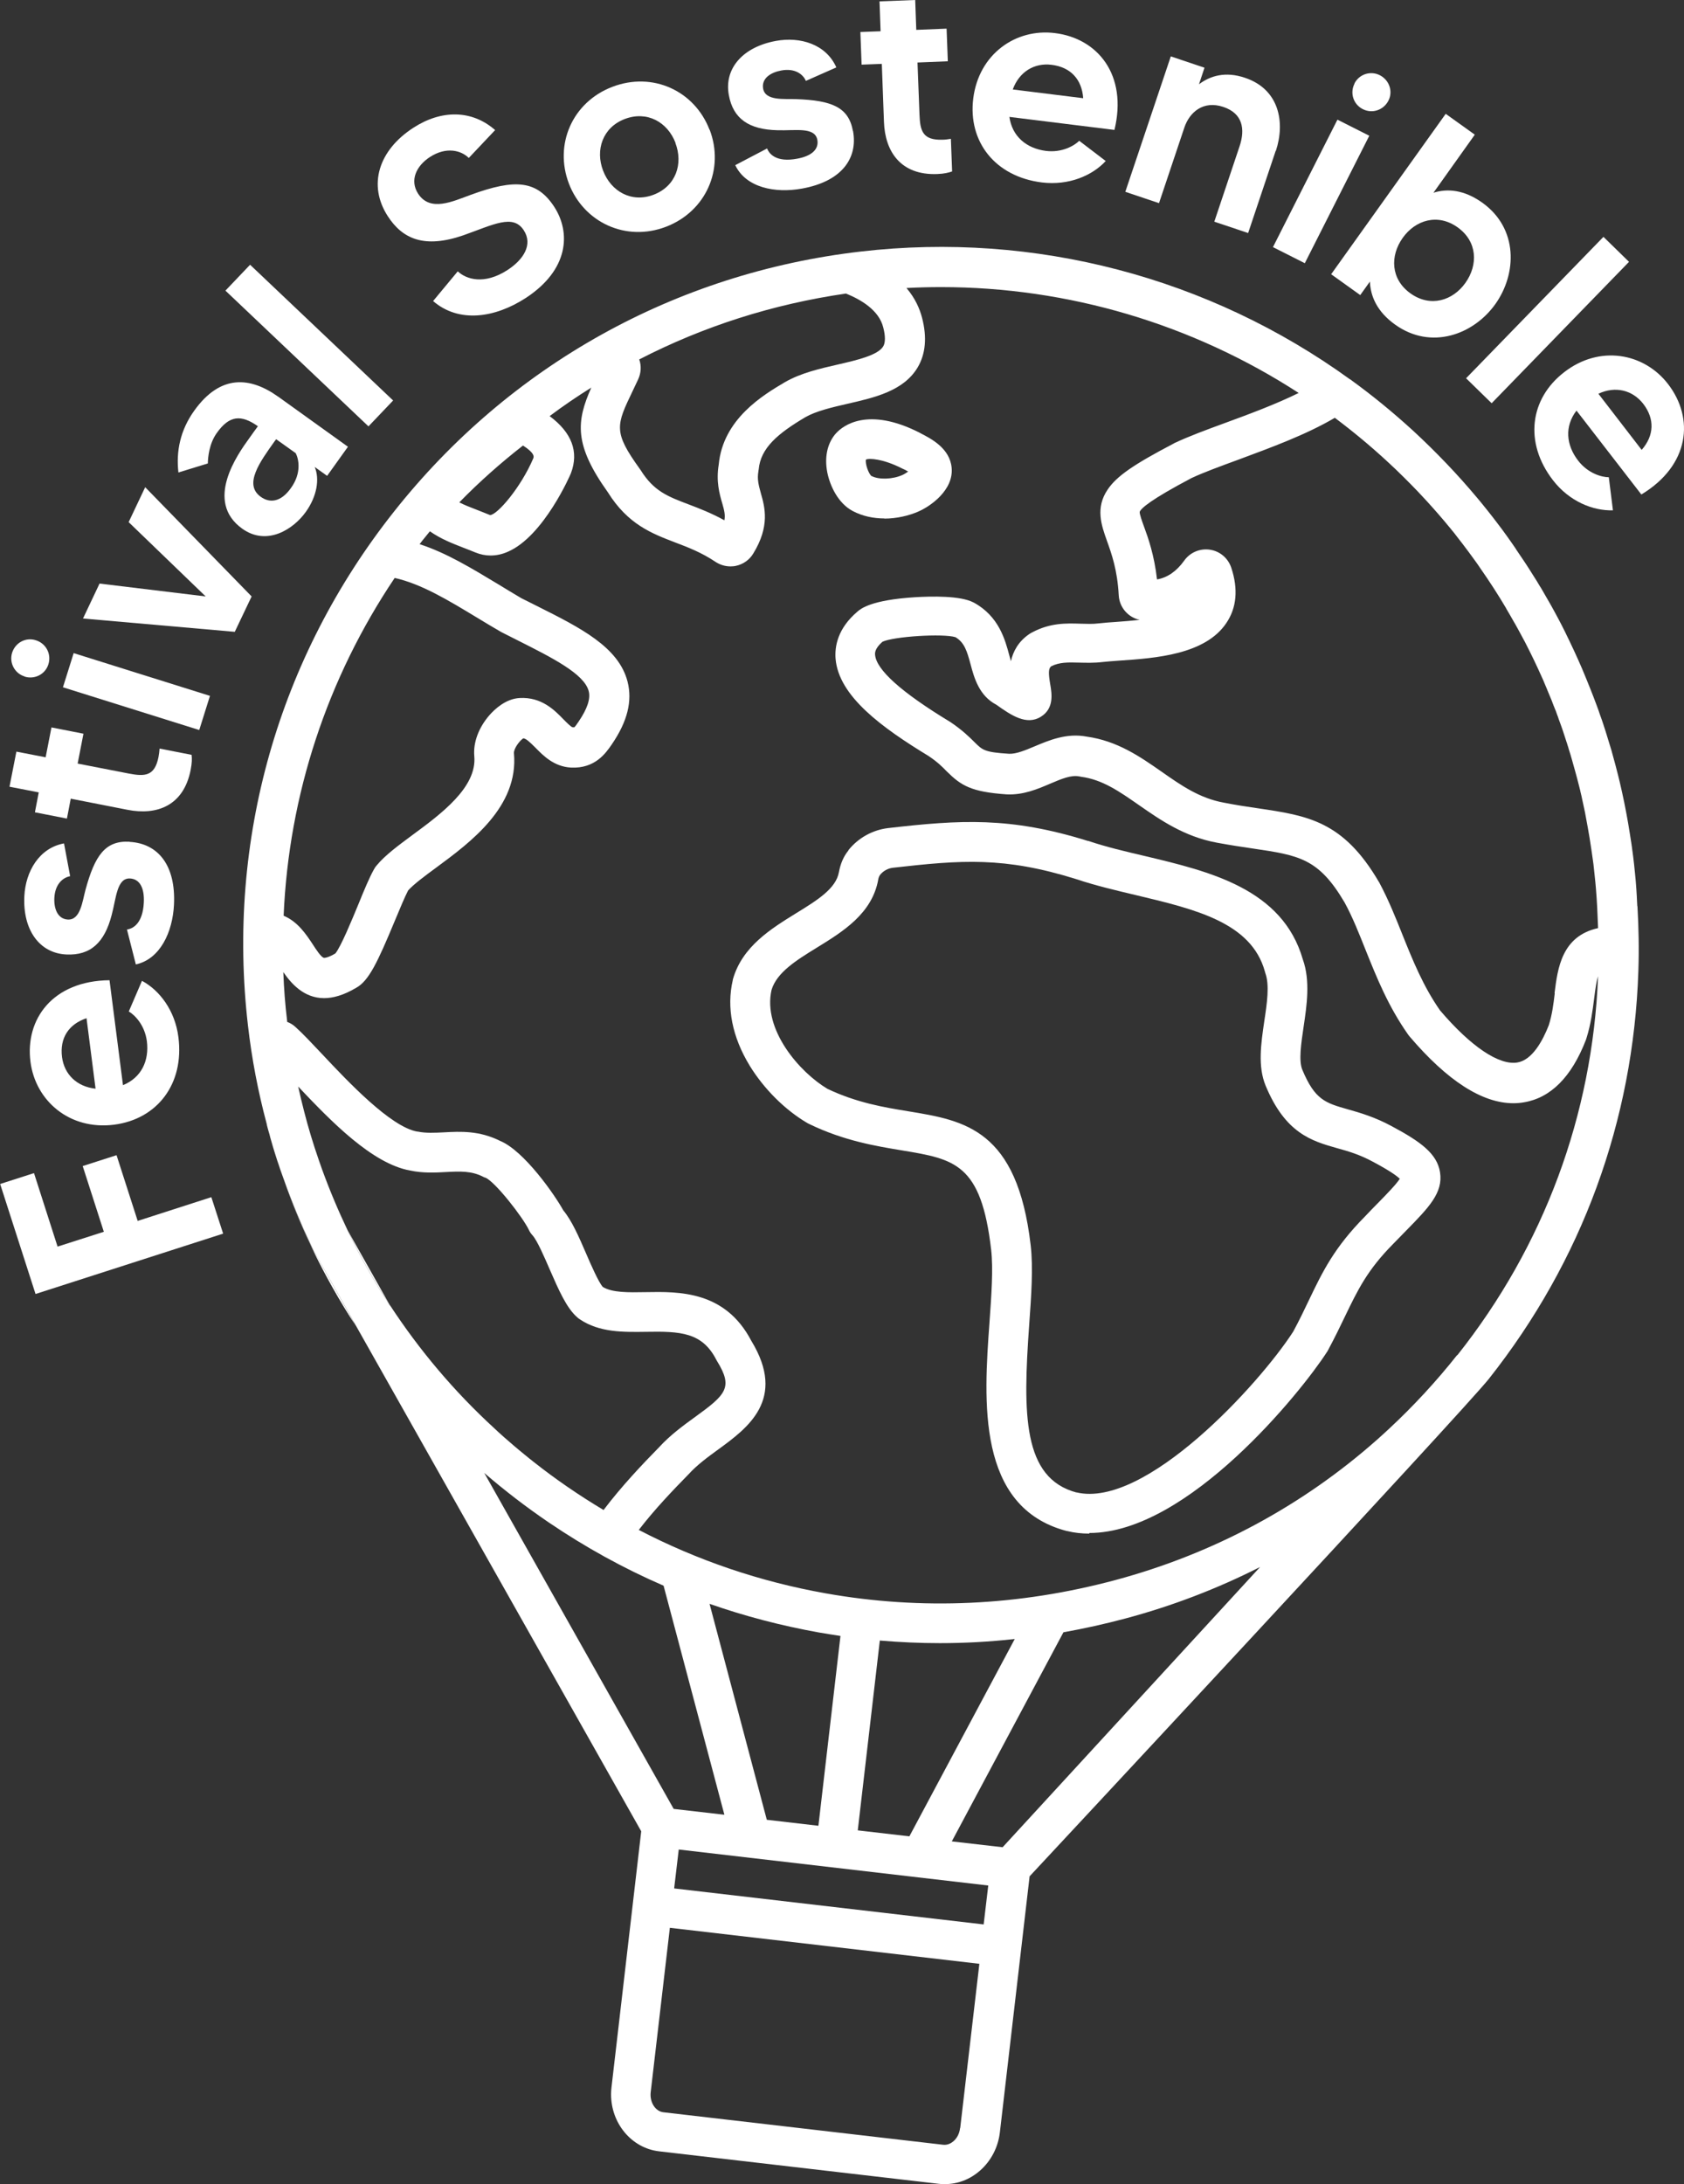 <svg xmlns="http://www.w3.org/2000/svg" id="Capa_2" data-name="Capa 2" viewBox="0 0 109.96 142.57"><rect x="0" y="0" width="109.96" height="142.57" fill="#333333" stroke="none"/><defs><style> .cls-1 { fill: #fff; } </style></defs><g id="ART"><g><g><path class="cls-1" d="m3.75,81.37l3.03-.97-1.38-4.29,2.21-.71,1.38,4.29,4.81-1.55.77,2.38-12.25,3.94-2.31-7.18,2.21-.71,1.54,4.8Z"></path><path class="cls-1" d="m7.15,63.97l.88,6.86c1.2-.49,1.72-1.59,1.56-2.87-.14-1.06-.79-1.71-1.18-1.94l.86-2c1.14.61,2.16,1.93,2.38,3.68.39,3.06-1.39,5.35-4.2,5.71-2.9.37-5.13-1.55-5.46-4.1-.36-2.79,1.45-5.29,5.16-5.33Zm-1.5,2.49c-1.17.39-1.76,1.3-1.6,2.54.15,1.13.97,1.93,2.19,2.06l-.59-4.6Z"></path><path class="cls-1" d="m8.46,54.95c1.84.1,3.03,1.5,2.9,4.11-.09,1.78-.9,3.54-2.49,3.89l-.58-2.28c.39-.05,1.03-.39,1.1-1.75.05-.97-.27-1.54-.89-1.58-.88-.05-.91,1.3-1.21,2.39-.46,1.78-1.37,2.65-2.97,2.57-1.76-.09-2.84-1.62-2.73-3.81.08-1.6.96-3.14,2.59-3.44l.4,2.14c-.48.09-.98.52-1.03,1.4-.04.68.19,1.39.88,1.43.83.04.95-1.2,1.15-1.93.61-2.25,1.29-3.23,2.87-3.15Z"></path><path class="cls-1" d="m5.07,49.84l3.34.65c1.05.2,1.69.18,1.94-1.08.03-.16.06-.38.07-.55l2.09.41c.03.25.03.51-.06.98-.46,2.35-2.21,2.98-4.11,2.61l-3.72-.73-.25,1.3-2.09-.41.25-1.3-1.91-.37.45-2.29,1.91.37.38-1.95,2.09.41-.38,1.95Z"></path><path class="cls-1" d="m1.6,44.15c-.65-.2-1.01-.9-.81-1.54.21-.67.9-1.03,1.55-.82.67.21,1.03.9.82,1.57-.2.65-.9,1.01-1.56.8Zm2.51.71l.7-2.23,8.9,2.79-.7,2.23-8.9-2.79Z"></path><path class="cls-1" d="m9.49,31.81l6.94,7.12-1.1,2.31-9.91-.87,1.08-2.28,6.93.84-5.03-4.85,1.08-2.28Z"></path><path class="cls-1" d="m18.15,25.88l4.57,3.28-1.36,1.9-.81-.58c.33.78.15,1.91-.58,2.93-.81,1.14-2.54,2.25-4.15,1.1-2.5-1.79-.29-4.87.43-5.87.21-.3.46-.64.59-.82-1.1-.77-1.86-.72-2.69.45-.49.69-.57,1.56-.58,1.98l-1.92.59c-.16-1.38.12-2.76,1.03-4.03,1.72-2.41,3.67-2.21,5.48-.92Zm-.12,2.79s-.06.09-.09.12c-.97,1.36-2.05,2.83-.91,3.64.57.41,1.3.37,1.97-.58.7-.97.51-1.88.31-2.27l-1.29-.92Z"></path><path class="cls-1" d="m16.33,17.28l9.34,8.86-1.61,1.69-9.34-8.86,1.61-1.69Z"></path><path class="cls-1" d="m36.19,13.5c1.09,1.68.96,4.11-1.86,5.95-2.02,1.31-4.37,1.65-6.05.2l1.61-1.94c.55.52,1.72.9,3.24-.08,1.08-.7,1.67-1.68,1.07-2.6-.7-1.08-1.97-.37-3.95.33-2.53.87-3.96.25-4.93-1.25-1.32-2.04-.59-4.31,1.67-5.77,1.8-1.17,3.8-1.2,5.34.15l-1.72,1.82c-.49-.49-1.46-.76-2.54-.06-.89.58-1.33,1.52-.77,2.39.79,1.22,2.27.5,3.43.08,2.94-1.08,4.35-.94,5.48.81Z"></path><path class="cls-1" d="m46.34,8.47c.97,2.54-.22,5.32-2.85,6.33-2.61,1-5.36-.27-6.34-2.81-.98-2.56.22-5.32,2.83-6.32,2.63-1.01,5.37.25,6.35,2.8Zm-2.23.86c-.52-1.36-1.86-2.12-3.32-1.56-1.44.55-1.93,2.02-1.41,3.37.52,1.36,1.86,2.12,3.3,1.57,1.46-.56,1.94-2.02,1.42-3.38Z"></path><path class="cls-1" d="m55.7,8.55c.33,1.81-.77,3.3-3.34,3.76-1.76.32-3.66-.07-4.35-1.53l2.08-1.09c.14.37.61.92,1.95.67.96-.17,1.44-.62,1.33-1.23-.16-.87-1.47-.59-2.6-.63-1.84-.04-2.9-.73-3.18-2.3-.32-1.74.93-3.14,3.08-3.53,1.57-.29,3.27.21,3.94,1.73l-1.99.88c-.19-.45-.73-.84-1.6-.68-.67.12-1.31.5-1.19,1.19.15.81,1.39.65,2.14.68,2.33.08,3.44.52,3.72,2.07Z"></path><path class="cls-1" d="m59.91,4.08l.13,3.4c.04,1.07.21,1.68,1.5,1.64.17,0,.39-.03.55-.06l.08,2.13c-.24.08-.49.15-.97.17-2.39.09-3.41-1.47-3.48-3.4l-.14-3.79-1.32.05-.08-2.13,1.32-.05-.07-1.95,2.33-.09.07,1.95,1.98-.08.08,2.13-1.98.08Z"></path><path class="cls-1" d="m72.77,8.48l-6.86-.85c.18,1.28,1.12,2.06,2.39,2.22,1.06.13,1.86-.35,2.17-.66l1.73,1.32c-.88.95-2.4,1.61-4.16,1.4-3.07-.38-4.84-2.67-4.49-5.48.36-2.9,2.77-4.59,5.33-4.27,2.79.34,4.76,2.72,3.89,6.32Zm-2.04-2.07c-.09-1.23-.82-2.03-2.07-2.18-1.13-.14-2.11.46-2.53,1.61l4.6.57Z"></path><path class="cls-1" d="m83.3,9.84l-1.8,5.37-2.21-.74,1.65-4.92c.38-1.13.2-2.15-1.06-2.57-1.31-.44-2.21.34-2.55,1.36l-1.65,4.92-2.2-.74,2.97-8.84,2.2.74-.36,1.08c.73-.55,1.72-.86,3.01-.42,2.23.75,2.63,2.9,2.01,4.77Z"></path><path class="cls-1" d="m87.33,7.81l2.08,1.05-4.21,8.32-2.08-1.05,4.21-8.32Zm1.11-2.36c.31-.61,1.05-.85,1.66-.54.62.32.87,1.06.56,1.66-.32.62-1.06.87-1.68.55-.61-.31-.85-1.05-.53-1.67Z"></path><path class="cls-1" d="m97.64,19.85c-1.42,1.99-4.19,3.02-6.54,1.34-1.18-.84-1.61-1.85-1.65-2.81l-.63.88-1.9-1.36,7.48-10.47,1.9,1.36-2.7,3.79c.93-.29,2.01-.19,3.19.65,2.35,1.68,2.27,4.63.85,6.62Zm-1.95-1.39c.83-1.17.79-2.69-.51-3.62s-2.76-.48-3.59.69c-.83,1.17-.79,2.69.51,3.62s2.76.48,3.59-.69Z"></path><path class="cls-1" d="m106.37,17.09l-8.97,9.23-1.67-1.63,8.97-9.23,1.67,1.63Z"></path><path class="cls-1" d="m107.17,32.27l-4.23-5.47c-.79,1.03-.68,2.25.11,3.27.65.84,1.55,1.08,2,1.08l.27,2.16c-1.29.04-2.84-.57-3.92-1.97-1.89-2.45-1.51-5.32.74-7.05,2.31-1.79,5.21-1.26,6.78.78,1.72,2.23,1.42,5.3-1.75,7.21Zm.03-2.91c.81-.93.86-2.01.1-3-.7-.9-1.82-1.18-2.93-.66l2.83,3.67Z"></path></g><g><g><path class="cls-1" d="m20.46,81.63c.8,1.64,1.69,3.23,2.68,4.76l-2.68-4.76Zm4.91,3.43h0c-.97-1.5-1.84-3.05-2.62-4.65h0c-.65-1.34-1.22-2.71-1.73-4.11.49,1.36,1.04,2.69,1.67,3.99h0c.82,1.72,1.75,3.36,2.78,4.94h0c1.92,2.93,4.21,5.63,6.81,8.02-2.65-2.44-4.97-5.2-6.91-8.19Zm6.25,11.07h0c-.07-.06-.13-.11-.2-.17.07.06.13.12.2.18h0Zm74.78-41.74c.08.5.15,1.01.22,1.51-.06-.51-.14-1.01-.22-1.51Zm-.37-2c.09.44.18.88.25,1.33-.08-.45-.16-.89-.25-1.33Zm-3.57-3.49s.03.1.05.15c.06.19.12.38.17.57-.07-.24-.14-.48-.22-.73Zm-.9-2.6s-.01-.03-.02-.05c-.04-.12-.09-.24-.14-.35-.04-.09-.07-.18-.11-.27.1.24.19.48.28.72,0-.02-.01-.03-.02-.05Zm.25.66c-.04-.1-.07-.21-.11-.31-.04-.1-.08-.2-.12-.31.09.24.18.48.27.72.05.13.09.25.13.38-.05-.16-.11-.32-.17-.48Zm-.78-1.97c-.05-.13-.11-.26-.17-.4.14.32.27.64.4.96-.08-.19-.16-.38-.24-.56Zm-13.85-17.72s0,0,0,0c1.16.87,2.28,1.79,3.35,2.78,1.53,1.41,2.94,2.91,4.24,4.49-2.21-2.72-4.75-5.15-7.59-7.27Z"></path><path class="cls-1" d="m71.13,100.1c-.49,0-.98-.05-1.46-.17,0,0-.02,0-.02,0-5.9-1.55-5.41-8.52-5.04-13.61.13-1.81.25-3.51.11-4.74-.65-5.64-2.38-5.92-5.81-6.49-1.69-.28-3.78-.62-6.04-1.71-.05-.02-.09-.05-.14-.07-1.47-.86-2.84-2.23-3.77-3.74-1.15-1.88-1.53-3.81-1.11-5.6,0-.02,0-.04.01-.06.61-2.13,2.47-3.28,4.12-4.3,1.4-.86,2.61-1.61,2.8-2.69.1-.54.3-1.02.62-1.41v-.02c.64-.8,1.58-1.32,2.59-1.44,4.71-.54,7.95-.75,13.05.84,0,0,.02,0,.03,0,1.15.39,2.39.68,3.71.99,4.2,1,8.96,2.13,10.29,6.74.5,1.4.26,3,.05,4.41-.16,1.08-.33,2.21-.08,2.8.82,1.96,1.5,2.16,2.98,2.58.78.22,1.75.5,2.84,1.09,1.91,1.02,2.98,1.8,3.17,3.02.21,1.33-.74,2.3-2.18,3.77-.26.27-.55.56-.86.88,0,0-.01.01-.02.02-1.69,1.71-2.3,2.98-3.15,4.74-.31.65-.67,1.39-1.11,2.21-.02.04-.05.09-.08.13-1.61,2.5-9.04,11.79-15.5,11.79Zm-.84-2.69c4.49,1.07,11.92-7.04,14.15-10.49.41-.76.73-1.43,1.04-2.08.88-1.84,1.65-3.42,3.64-5.43.31-.33.6-.63.87-.9.57-.58,1.2-1.23,1.41-1.57-.17-.17-.62-.51-1.77-1.12-.85-.46-1.6-.68-2.33-.88-1.66-.47-3.37-.97-4.66-4.08-.52-1.26-.3-2.74-.09-4.18.18-1.18.36-2.39.07-3.17-.01-.04-.02-.07-.03-.11-.89-3.19-4.54-4.05-8.4-4.97-1.31-.31-2.67-.63-3.92-1.05-4.71-1.47-7.48-1.25-11.97-.74-.33.04-.63.21-.84.47v.02s-.01,0-.01,0c-.04.06-.08.15-.1.26-.39,2.23-2.3,3.41-3.99,4.45-1.35.83-2.63,1.62-2.98,2.77-.59,2.59,1.82,5.37,3.65,6.46,1.91.91,3.71,1.21,5.31,1.47,3.64.6,7.08,1.16,7.96,8.74.17,1.47.04,3.3-.1,5.23-.41,5.8-.43,9.97,3.1,10.91Zm14.13-10.46s0,0,0,0c0,0,0,0,0,0Zm.03-.05s0,0,0,0c0,0,0,0,0,0Z"></path><path class="cls-1" d="m104.69,47.35s0-.01,0-.02c.07.21.14.41.2.62-.06-.2-.13-.4-.19-.61Zm-2.52-6.11c.4.79.77,1.6,1.12,2.42.19.45.38.91.56,1.37-.5-1.29-1.06-2.55-1.68-3.79Zm-5.5-4.18c.29.42.58.85.86,1.28.02.03.03.05.05.07.28.43.55.86.81,1.3-.54-.91-1.11-1.79-1.71-2.65Zm-8.42-12.22s-.07-.05-.11-.07c1.43,1.04,2.82,2.16,4.14,3.38,1.49,1.37,2.88,2.82,4.15,4.35-2.39-2.86-5.12-5.43-8.18-7.65Z"></path><path class="cls-1" d="m23.15,86.39h0s-2.68-4.77-2.68-4.77v-.02c-.16-.3-.3-.6-.44-.91-.62-1.35-1.18-2.72-1.66-4.13.48,1.41,1.03,2.79,1.65,4.14.12.26.24.52.36.77h0c.85,1.77,1.81,3.46,2.87,5.09l-.1-.17Z"></path><path class="cls-1" d="m106.91,59.15c-.01-.19-.02-.39-.03-.58,0,0,0-.02,0-.02-.01-.17-.02-.33-.03-.5-.01-.18-.03-.35-.04-.53-.02-.18-.03-.35-.05-.52-.02-.2-.04-.4-.06-.59-.02-.17-.04-.34-.06-.51-.06-.51-.14-1.01-.22-1.51-.04-.22-.07-.44-.11-.67-.08-.45-.16-.89-.25-1.33-.05-.22-.09-.44-.14-.66-.05-.22-.1-.44-.15-.66-.04-.16-.08-.33-.12-.49-.11-.43-.22-.86-.34-1.28-.03-.11-.06-.22-.09-.33-.04-.13-.08-.26-.12-.39-.06-.21-.13-.42-.19-.62-.06-.21-.13-.41-.2-.62,0-.01,0-.03-.01-.04-.07-.21-.14-.42-.22-.63-.06-.19-.13-.38-.2-.57-.08-.21-.15-.41-.23-.61-.06-.15-.12-.3-.18-.46-.18-.46-.37-.91-.56-1.37-.35-.82-.73-1.62-1.12-2.42,0-.01-.01-.03-.02-.04-.13-.27-.27-.53-.41-.8-.17-.32-.35-.65-.53-.97-.1-.18-.2-.35-.3-.52-.1-.17-.2-.35-.3-.52-.03-.05-.06-.1-.09-.14-.13-.22-.26-.44-.4-.65-.04-.06-.08-.13-.12-.19-.12-.2-.25-.39-.37-.58-.06-.09-.12-.18-.18-.27-.16-.24-.32-.48-.48-.71,0,0,0,0,0-.01-.19-.28-.38-.55-.58-.83-.22-.31-.45-.62-.69-.93-.18-.24-.37-.48-.56-.72-.11-.14-.22-.28-.33-.41-.13-.16-.25-.31-.38-.46-1.28-1.53-2.67-2.98-4.15-4.35-1.32-1.21-2.7-2.34-4.14-3.38,0,0,0,0-.01,0-9.19-6.65-20.57-9.66-31.96-8.34-12.09,1.4-22.91,7.43-30.46,16.97-7.56,9.54-10.94,21.45-9.54,33.54.25,2.18.66,4.32,1.22,6.41,0,.03.01.05.02.08,0,.01,0,.02,0,.03.06.21.11.43.18.64h0s0,.03.01.05t0,0s.02.06.02.08c.06.22.13.44.19.66.06.21.13.41.19.61.06.19.12.38.19.57.05.17.11.33.17.5.49,1.41,1.04,2.78,1.66,4.13.14.3.28.61.43.91v.02s21.4,37.91,21.4,37.91l-1.94,16.7c-.02.16-.03.32-.03.47,0,1.89,1.33,3.51,3.14,3.72l18.26,2.12c.13.02.26.02.4.02.83,0,1.63-.3,2.29-.88.72-.63,1.19-1.53,1.3-2.51l1.94-16.7h0s28.31-30.36,29.98-32.46c3.04-3.84,5.41-8.06,7.05-12.54,1.64-4.48,2.56-9.22,2.72-14.09.05-1.43.02-2.84-.06-4.24ZM41.32,25.5c.11-.23.23-.48.35-.74.19-.41.22-.88.07-1.3,4.21-2.17,8.74-3.61,13.5-4.3.99.4,2.15,1.09,2.43,2.2.15.57.15,1,0,1.25-.35.58-1.73.9-2.95,1.18-1.18.27-2.41.55-3.46,1.15-1.42.84-4.05,2.4-4.33,5.39-.18,1.09.05,1.91.23,2.52.13.46.21.76.14,1.11-.85-.47-1.63-.77-2.34-1.04-1.37-.52-2.27-.86-3.13-2.24-.02-.02-.03-.05-.05-.07-1.75-2.43-1.55-2.84-.46-5.11Zm-7.17,3.58c.76.49.72.72.67.84-.81,1.9-2.35,3.69-2.82,3.7h0c-.31-.13-.61-.24-.88-.35-.44-.17-.8-.31-1.13-.48,1.31-1.34,2.71-2.58,4.16-3.71Zm-8.39,8.64c1.74.39,3.45,1.42,5.4,2.6.51.31,1.04.63,1.58.94.02.01.04.02.06.03.35.18.69.35,1.03.52,2.22,1.12,4.32,2.17,4.61,3.3.13.49-.09,1.15-.64,1.96l-.02.03c-.09.13-.23.34-.28.37,0,0-.03,0-.11,0-.11-.02-.42-.34-.59-.51-.57-.59-1.43-1.48-2.87-1.4-.91.05-1.63.73-1.98,1.13-.7.81-1.06,1.78-.98,2.67.18,2.03-2.16,3.76-4.05,5.15-.96.71-1.78,1.32-2.32,1.97-.07.08-.13.16-.18.26-.29.51-.64,1.35-1.03,2.31-.4.97-1.13,2.74-1.49,3.18-.45.27-.71.31-.78.28-.19-.09-.47-.52-.69-.86-.43-.65-.98-1.49-1.91-1.88.34-7.89,2.84-15.49,7.26-22.06Zm-.29,47.51h0c-1.03-1.58-1.97-3.23-2.78-4.94h0c-.62-1.3-1.18-2.63-1.67-3.99-.07-.2-.14-.4-.21-.6-.18-.52-.35-1.04-.51-1.57-.32-1.06-.59-2.13-.83-3.21,2.19,2.32,4.84,5.03,7.3,5.48.85.18,1.64.14,2.35.1.93-.05,1.67-.08,2.43.31.05.03.1.05.15.06.63.26,2.45,2.59,2.84,3.42.06.13.14.24.23.34.3.32.78,1.43,1.13,2.24.59,1.35,1.1,2.52,1.8,3.12.05.05.11.09.17.13,0,0,0,0,0,0,1.29.86,2.83.83,4.32.81,2.24-.04,3.66.03,4.58,1.82.02.03.03.06.05.09,1.07,1.73.58,2.19-1.45,3.66-.76.55-1.62,1.18-2.34,1.97-1.08,1.1-2.43,2.52-3.62,4.09-1.59-.95-3.11-1.99-4.54-3.12-.2-.16-.41-.32-.61-.49-.24-.19-.47-.39-.71-.59-.43-.37-.86-.74-1.27-1.13-2.61-2.39-4.89-5.09-6.81-8.02Zm5.95,10.73c.06.06.13.11.2.17h0s0,0,0,0c-.07-.06-.13-.12-.2-.18Zm.2.18c1.33,1.15,2.74,2.23,4.21,3.23,2.39,1.62,4.89,3,7.5,4.13l3.97,14.95-3.31-.38-12.37-21.93Zm14.7,8.54c2.31.81,4.69,1.43,7.13,1.87.48.08.95.16,1.43.23l-1.44,12.39-3.37-.39-3.74-14.1Zm16.37,34.22c-.04.35-.19.65-.43.86-.12.1-.36.27-.68.23l-18.26-2.12c-.53-.06-.91-.66-.83-1.32l1.25-10.72,20.21,2.35-1.25,10.71Zm1.54-13.29l-20.21-2.35.3-2.54,20.21,2.35-.3,2.54Zm-8.22-6.14l1.44-12.39c1.3.11,2.61.17,3.92.17,1.63,0,3.26-.09,4.89-.27l-6.88,12.88-3.37-.39Zm9.45,1.1l-3.31-.38,7.29-13.65c1.35-.24,2.7-.54,4.05-.9,3.07-.82,6.01-1.95,8.79-3.36l-16.82,18.3Zm29.7-32.14c-1.37,1.73-2.86,3.34-4.45,4.82-.26.24-.52.48-.78.71h0c-4.89,4.33-10.69,7.45-17.09,9.17-6.3,1.69-12.66,1.98-18.92.87-4.29-.76-8.38-2.15-12.21-4.14,1.05-1.36,2.24-2.6,3.2-3.58.02-.02.03-.03.05-.05.54-.6,1.26-1.13,1.95-1.63,1.89-1.38,4.48-3.26,2.15-7.08-1.71-3.27-4.71-3.22-6.91-3.18-1.11.02-2.17.04-2.79-.34-.27-.3-.78-1.46-1.08-2.16-.48-1.11-.94-2.17-1.5-2.84-.55-1-2.55-3.88-4.12-4.53-1.36-.68-2.59-.62-3.68-.56-.6.03-1.18.06-1.7-.05-.02,0-.03,0-.04,0-1.74-.31-4.54-3.28-6.21-5.06-.68-.72-1.26-1.34-1.74-1.77-.16-.15-.35-.26-.54-.33,0-.02,0-.03,0-.05-.13-1.07-.21-2.13-.25-3.2.51.74,1.34,1.7,2.66,1.7.59,0,1.28-.19,2.09-.67.83-.45,1.4-1.66,2.54-4.4.32-.77.65-1.56.86-1.96.36-.4,1.07-.93,1.82-1.48,2.28-1.68,5.4-3.99,5.09-7.47-.03-.29.36-.82.61-.98.19.03.38.2.79.61.51.52,1.21,1.24,2.32,1.3,1.58.08,2.28-.95,2.66-1.5l.02-.03c1.01-1.48,1.34-2.81,1.02-4.07-.58-2.27-3.07-3.52-5.95-4.96-.32-.16-.65-.33-.98-.49-.51-.3-1.02-.61-1.51-.91-1.73-1.04-3.38-2.05-5.14-2.62.12-.16.24-.32.37-.47.1-.12.2-.25.3-.37.72.5,1.42.77,2.16,1.06.25.1.53.2.81.32.32.13.65.2.99.2.38,0,.76-.08,1.14-.25,2.35-1.02,4.1-5.08,4.11-5.12.53-1.4.06-2.65-1.39-3.73.88-.66,1.79-1.28,2.72-1.86-.98,2.21-1.14,3.72,1.08,6.83,1.31,2.1,2.87,2.69,4.38,3.27.84.32,1.72.65,2.66,1.28.29.19.63.29.97.29.12,0,.25-.01.37-.04.46-.1.87-.39,1.11-.79,1.11-1.8.76-3.04.5-3.95-.14-.52-.25-.89-.16-1.42,0-.04.01-.08.02-.12.12-1.41,1.26-2.36,3.05-3.42.7-.4,1.73-.64,2.73-.87,1.8-.41,3.67-.84,4.59-2.36.53-.88.63-1.98.3-3.25-.15-.58-.44-1.27-1.02-1.95.75-.04,1.51-.06,2.26-.06,8.3,0,16.41,2.41,23.35,6.91-1.5.74-3.23,1.38-4.81,1.96-1.23.45-2.39.88-3.3,1.31-.02,0-.03.02-.05.03-2.64,1.38-3.73,2.14-4.31,3-.82,1.2-.41,2.34-.05,3.35.3.84.68,1.89.77,3.55.04.79.61,1.45,1.37,1.61-.55.06-1.07.1-1.49.13-.44.03-.86.06-1.2.1-.38.05-.76.03-1.18.02-.93-.03-1.97-.06-3.14.56-.06.03-.13.07-.19.11-.73.49-1.07,1.15-1.21,1.78-.04-.14-.08-.28-.11-.4-.27-1.01-.68-2.53-2.3-3.42-.01,0-.02-.01-.04-.02-.87-.45-2.75-.4-3.79-.34-2.89.18-3.56.75-3.78.94-1.3,1.1-1.49,2.28-1.43,3.07.2,2.46,3.04,4.51,6.08,6.36.58.39.89.7,1.18,1,.93.92,1.58,1.34,3.91,1.5,0,0,.02,0,.02,0,1.08.05,2.01-.35,2.83-.7.73-.31,1.36-.58,1.9-.47.03,0,.06.01.1.02,1.4.18,2.51.96,3.79,1.85,1.38.96,2.94,2.05,5.07,2.45.86.16,1.65.28,2.34.38,3.05.45,4.32.64,6.02,3.53.53.97.94,2.02,1.38,3.12.72,1.79,1.46,3.64,2.76,5.49.03.05.07.09.1.13,2.46,2.89,4.74,4.36,6.78,4.36.24,0,.47-.02.69-.06,1.75-.29,3.11-1.66,4.04-4.06.02-.05.03-.09.04-.12.29-.92.4-1.79.5-2.57.09-.72.16-1.18.26-1.48-.36,9.05-3.53,17.61-9.2,24.75Zm6.36-23.59c-.08.68-.17,1.39-.39,2.08-.4,1.02-1.08,2.27-2.05,2.43-1.19.2-3.03-1.03-5.05-3.4-1.11-1.59-1.79-3.29-2.45-4.93-.45-1.13-.92-2.3-1.52-3.42,0-.01-.01-.02-.02-.03-2.33-3.99-4.66-4.33-7.89-4.81-.7-.1-1.42-.21-2.24-.37-1.59-.29-2.79-1.13-4.06-2.02-1.42-.99-2.89-2.01-4.89-2.29-1.31-.25-2.46.24-3.39.63-.62.26-1.21.51-1.68.49-1.6-.1-1.73-.24-2.24-.74-.33-.33-.79-.79-1.59-1.33l-.05-.03c-3.15-1.91-4.79-3.38-4.87-4.36-.01-.11-.03-.4.48-.85.73-.35,3.96-.55,4.77-.3.58.35.75.89.99,1.79.23.86.55,2.03,1.68,2.62.97.69,1.97,1.37,2.91.78.87-.54.71-1.51.61-2.09-.13-.77-.12-1.06.06-1.2.54-.27,1.08-.26,1.81-.24.46.01.98.03,1.55-.04.29-.03.65-.06,1.08-.09,2.37-.16,5.62-.39,7-2.46.67-.99.78-2.21.32-3.6-.21-.63-.74-1.08-1.39-1.18-.66-.1-1.31.18-1.69.72-.49.68-1.08,1.1-1.77,1.22-.18-1.58-.57-2.69-.85-3.45-.13-.35-.3-.83-.28-.96.08-.23.72-.8,3.37-2.2.81-.38,1.91-.78,3.08-1.21,2.07-.77,4.41-1.62,6.29-2.73,0,0,0,0,0,0,2.84,2.13,5.38,4.56,7.59,7.27.01.01.02.03.03.04.12.14.24.29.35.44.12.15.23.3.35.45.29.38.58.77.86,1.16.1.14.21.29.3.43.6.86,1.18,1.75,1.71,2.65,0,0,0,0,0,.01.18.3.35.6.52.9.02.03.03.06.05.08.09.16.18.33.27.49.09.16.18.33.27.5.09.17.18.33.26.5.16.31.31.62.46.93.08.17.16.34.24.51.08.18.17.37.25.55.06.13.12.26.17.39.14.32.27.64.4.96.05.12.1.23.14.35.05.12.09.24.14.35,0,.02.01.03.02.05.05.12.09.23.13.35.04.1.08.21.11.31.19.5.36,1.01.52,1.52.02.05.04.11.05.16.03.09.06.17.08.26.08.24.15.48.22.73.07.25.14.5.21.75.04.14.08.29.12.44.03.13.07.26.1.39.04.14.07.29.11.43,0,.03.01.06.02.1.04.16.08.33.11.49.04.18.08.37.12.55.04.19.08.37.11.56.09.46.17.93.25,1.4.08.47.14.94.21,1.41.03.19.05.38.07.57.02.16.03.31.05.47.03.28.06.56.08.83.07.84.11,1.7.14,2.58-2.38.52-2.64,2.64-2.84,4.23Z"></path><path class="cls-1" d="m57.75,33.84c-.7,0-1.42-.14-2.08-.49-.95-.51-1.47-1.63-1.65-2.51-.19-.98-.01-1.85.5-2.48.03-.03.06-.07.1-.11,0,0,0,0,0,0,.41-.44,2.03-1.75,5.46.01l.05.03c.66.34,1.9.97,2.01,2.25.13,1.45-1.38,2.51-2.2,2.86-.58.25-1.37.45-2.2.45Zm-.84-2.77c.48.25,1.36.22,2-.06.12-.05.26-.14.39-.23-.13-.08-.27-.15-.35-.18l-.06-.03c-1.22-.62-2.14-.68-2.35-.57-.05.27.16.9.37,1.08Z"></path></g><g><path class="cls-1" d="m25.47,85.22c-1.03-1.58-1.97-3.23-2.78-4.94l.06.11h0s2.62,4.65,2.62,4.65h0s.1.18.1.18Z"></path><path class="cls-1" d="m31.62,96.13c-.07-.06-.13-.12-.2-.18.06.06.13.11.2.17h0s0,0,0,0Z"></path></g></g></g></g></svg>